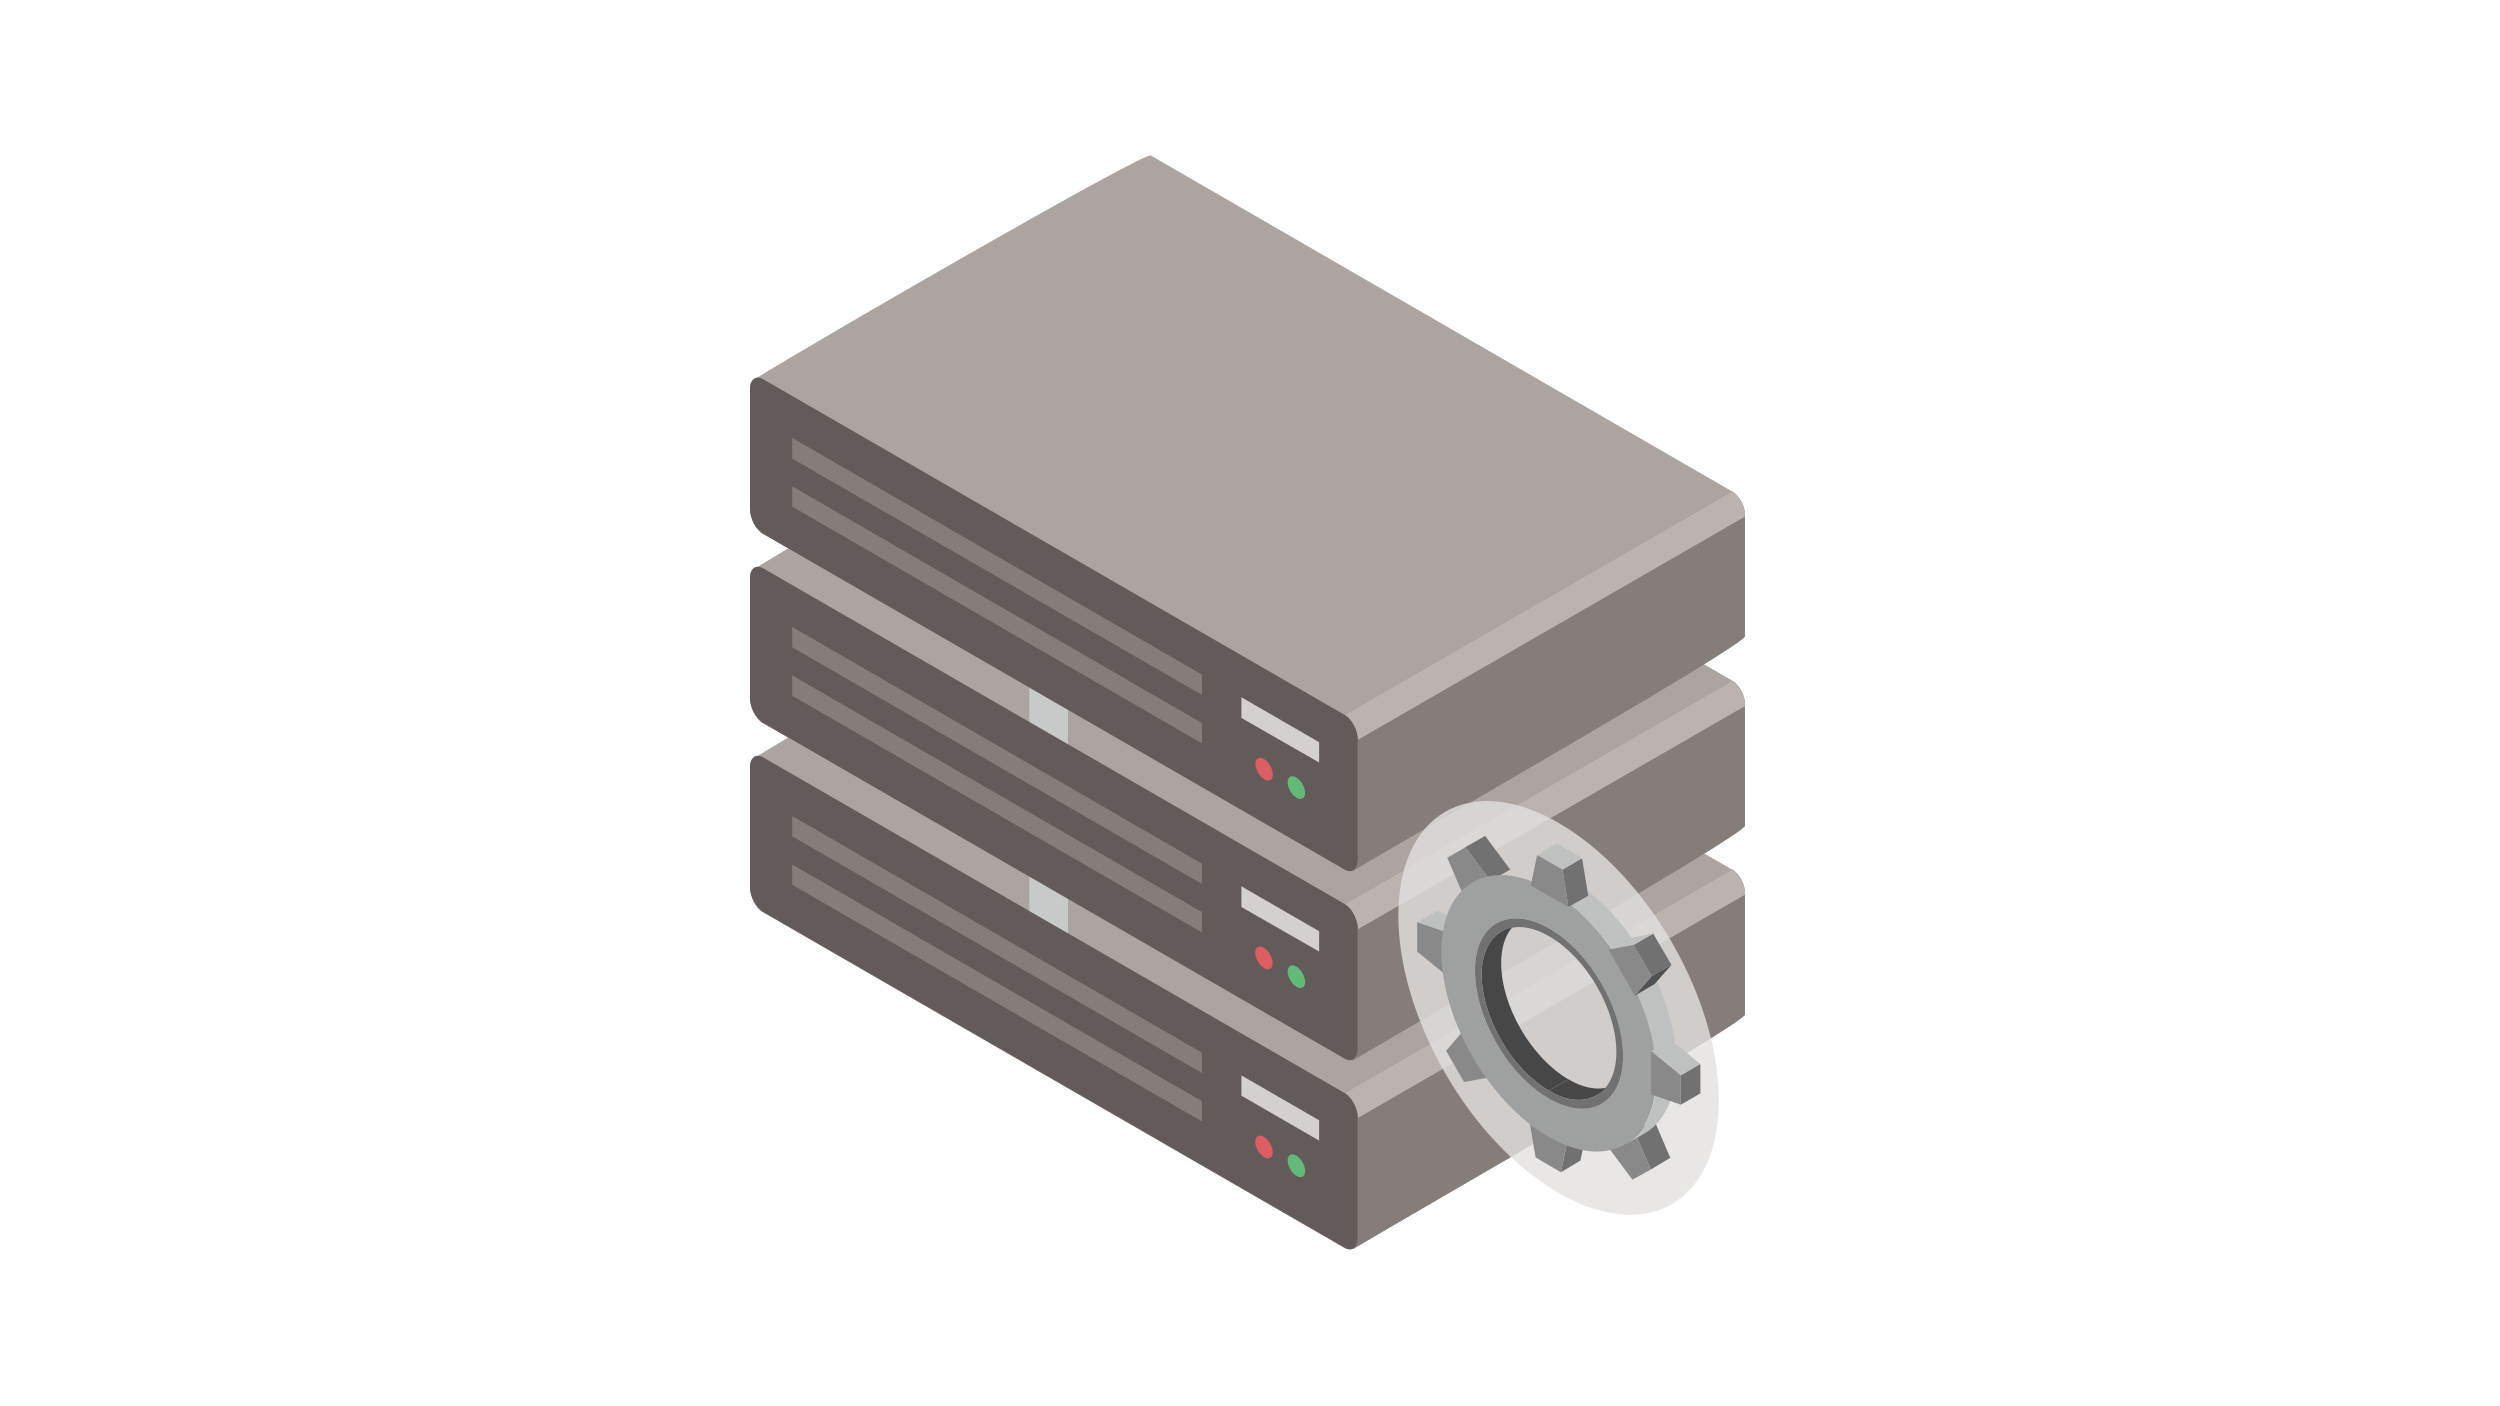 <?xml version="1.0" encoding="utf-8"?>
<!-- Generator: Adobe Illustrator 27.5.0, SVG Export Plug-In . SVG Version: 6.00 Build 0)  -->
<svg version="1.1" xmlns="http://www.w3.org/2000/svg" xmlns:xlink="http://www.w3.org/1999/xlink" x="0px" y="0px"
	 viewBox="0 0 640 360" style="enable-background:new 0 0 640 360;" xml:space="preserve">
<style type="text/css">
	.st0{fill:#FFFFFF;}
	.st1{fill:#ABA4A1;}
	.st2{fill:#857D7A;}
	.st3{fill:#BBB3AF;}
	.st4{fill:#C8C9C9;}
	.st5{fill:#EEEEEE;}
	.st6{fill:#625B59;}
	.st7{fill:#D4D0CE;}
	.st8{fill:#DC5E62;}
	.st9{fill:#63BA78;}
	.st10{opacity:0.8;fill:#E2E1E0;}
	.st11{fill:#BFC1C1;}
	.st12{fill:#898989;}
	.st13{fill:#727171;}
	.st14{enable-background:new    ;}
	.st15{fill:#9FA0A0;}
	.st16{fill:#474747;}
	.st17{fill:#515151;}
</style>
<g id="レイヤー_1">
	<rect class="st0" width="640" height="360"/>
</g>
<g id="レイヤー_2">
	<g>
		<path class="st1" d="M443.4,222.6l-148.8-85.9c-1.7-1-86.3,47.8-101.6,57.4c-1.3,0.8-1,2.2-1,2.4v30.7c0,2.5,1.5,5.4,3.4,6.4
			l148.8,85.9c0.1,0.1,1.5,0.7,2.6,0c14.5-8.7,99.9-57.5,99.9-59.8V229C446.8,226.5,445.3,223.6,443.4,222.6z"/>
		<path class="st2" d="M443.4,222.6l-99.2,57.2c1.9,1.1,3.4,4,3.4,6.4v30.7c0,1.8-0.8,2.9-2,2.9c0.4,0,0.8,0,1.2-0.3
			c14.5-8.7,99.9-57.5,99.9-59.8V229C446.8,226.6,445.3,223.7,443.4,222.6z"/>
		<path class="st3" d="M443.4,222.6l-99.2,57.2c1.9,1.1,3.4,4,3.4,6.4l99.2-57.2C446.8,226.6,445.3,223.7,443.4,222.6z"/>
		<g>
			<path class="st1" d="M443.4,174.2L294.6,88.3c-1.7-1-86.3,47.8-101.6,57.4c-1.3,0.8-1,2.2-1,2.4v30.7c0,2.5,1.5,5.4,3.4,6.4
				l148.8,85.9c0.1,0.1,1.5,0.7,2.6,0c14.5-8.7,99.9-57.5,99.9-59.8v-30.7C446.8,178.2,445.3,175.3,443.4,174.2z"/>
			<g>
				<path class="st2" d="M443.4,174.3l-99.2,57.2c1.9,1.1,3.4,4,3.4,6.4v30.7c0,1.8-0.8,2.9-2,2.9c0.4,0,0.8,0,1.2-0.3
					c14.5-8.7,99.9-57.5,99.9-59.8v-30.7C446.8,178.2,445.3,175.3,443.4,174.3z"/>
				<path class="st3" d="M443.4,174.3l-99.2,57.2c1.9,1.1,3.4,4,3.4,6.4l99.2-57.2C446.8,178.2,445.3,175.3,443.4,174.3z"/>
			</g>
		</g>
		<g>
			<polygon class="st4" points="273.4,277.6 263.5,271.9 263.5,147.4 273.4,147.7 			"/>
			<ellipse class="st5" cx="268.5" cy="147.4" rx="5" ry="2.9"/>
		</g>
		<g>
			<g>
				<path class="st1" d="M443.4,125.8L294.6,39.8c-1.7-1-86.3,47.8-101.6,57.4c-1.3,0.8-1,2.2-1,2.4v30.7c0,2.5,1.5,5.4,3.4,6.4
					l148.8,85.9c0.1,0.1,1.5,0.7,2.6,0c14.5-8.7,99.9-57.5,99.9-59.8v-30.7C446.8,129.7,445.3,126.9,443.4,125.8z"/>
				<path class="st2" d="M443.4,125.8L344.2,183c1.9,1.1,3.4,4,3.4,6.4v30.7c0,1.8-0.8,2.9-2,2.9c0.4,0,0.8,0,1.2-0.3
					c14.5-8.7,99.9-57.5,99.9-59.8v-30.7C446.8,129.8,445.3,126.9,443.4,125.8z"/>
				<path class="st3" d="M443.4,125.8L344.2,183c1.9,1.1,3.4,4,3.4,6.4l99.2-57.2C446.8,129.8,445.3,126.9,443.4,125.8z"/>
			</g>
			<g>
				<path class="st6" d="M344.2,222.6l-148.8-85.9c-1.9-1.1-3.4-4-3.4-6.4V99.6c0-2.5,1.5-3.6,3.4-2.5L344.2,183
					c1.9,1.1,3.4,4,3.4,6.4v30.7C347.6,222.6,346,223.7,344.2,222.6z"/>
				<g>
					<polygon class="st2" points="307.7,177.9 202.8,117.4 202.8,112.1 307.7,172.7 					"/>
					<polygon class="st7" points="337.7,195.2 317.8,183.8 317.8,178.5 337.7,190 					"/>
					<polygon class="st2" points="307.7,190.3 202.8,129.7 202.8,124.5 307.7,185.1 					"/>
					<g>
						<ellipse transform="matrix(0.866 -0.5 0.5 0.866 -55.069 188.2)" class="st8" cx="323.6" cy="196.9" rx="1.8" ry="3.2"/>
						<ellipse transform="matrix(0.866 -0.5 0.5 0.866 -56.354 192.994)" class="st9" cx="331.9" cy="201.6" rx="1.8" ry="3.2"/>
					</g>
				</g>
			</g>
		</g>
		<g>
			<path class="st6" d="M344.2,271l-148.8-85.9c-1.9-1.1-3.4-4-3.4-6.4V148c0-2.5,1.5-3.6,3.4-2.5l148.8,85.9c1.9,1.1,3.4,4,3.4,6.4
				v30.7C347.6,271,346,272.1,344.2,271z"/>
			<polygon class="st2" points="307.7,226.3 202.8,165.7 202.8,160.5 307.7,221.1 			"/>
			<polygon class="st7" points="337.7,243.6 317.8,232.2 317.8,226.9 337.7,238.4 			"/>
			<polygon class="st2" points="307.7,238.7 202.8,178.1 202.8,172.9 307.7,233.5 			"/>
			<g>
				<ellipse transform="matrix(0.866 -0.5 0.5 0.866 -79.267 194.684)" class="st8" cx="323.6" cy="245.2" rx="1.8" ry="3.2"/>
				<ellipse transform="matrix(0.866 -0.5 0.5 0.866 -80.551 199.478)" class="st9" cx="331.9" cy="250" rx="1.8" ry="3.2"/>
			</g>
		</g>
		<g>
			<path class="st6" d="M344.2,319.4l-148.8-85.9c-1.9-1.1-3.4-4-3.4-6.4v-30.7c0-2.5,1.5-3.6,3.4-2.5l148.8,85.9
				c1.9,1.1,3.4,4,3.4,6.4v30.7C347.6,319.4,346,320.5,344.2,319.4z"/>
			<polygon class="st2" points="307.7,274.7 202.8,214.1 202.8,208.9 307.7,269.5 			"/>
			<polygon class="st7" points="337.7,292 317.8,280.5 317.8,275.3 337.7,286.8 			"/>
			<polygon class="st2" points="307.7,287.1 202.8,226.5 202.8,221.3 307.7,281.9 			"/>
			<g>
				<ellipse transform="matrix(0.866 -0.5 0.5 0.866 -103.464 201.168)" class="st8" cx="323.6" cy="293.6" rx="1.8" ry="3.2"/>
				<ellipse transform="matrix(0.866 -0.5 0.5 0.866 -104.748 205.962)" class="st9" cx="331.9" cy="298.4" rx="1.8" ry="3.2"/>
			</g>
		</g>
	</g>
</g>
<g id="レイヤー_3">
	<g>
		<ellipse transform="matrix(0.866 -0.5 0.5 0.866 -75.537 234.099)" class="st10" cx="399" cy="258" rx="33.5" ry="58"/>
		<g>
			<g>
				<g>
					<g>
						<polygon class="st11" points="362.8,236.1 367.8,233.2 375.4,235.8 370.4,238.7 						"/>
					</g>
					<g>
						<polygon class="st12" points="370.4,238.7 370.4,249.8 362.8,243.6 362.8,236.1 						"/>
					</g>
				</g>
				<g>
					<g>
						<polygon class="st13" points="375.1,216.9 380.2,214 386.6,222.6 381.6,225.5 						"/>
					</g>
					<g>
						<polygon class="st12" points="375.1,216.9 381.6,225.5 374.7,229.4 370.5,219.6 						"/>
					</g>
				</g>
				<g class="st14">
					<g>
						<polygon class="st12" points="374.5,264 379.5,261.1 386.3,272.9 381.3,275.8 						"/>
					</g>
					<g>
						<polygon class="st12" points="374.5,264 381.3,275.8 374.8,277 370.2,269 						"/>
					</g>
				</g>
				<g>
					<g>
						<polygon class="st13" points="401.2,292.3 406.2,289.3 404.6,297.1 399.6,300.1 						"/>
					</g>
					<g>
						<polygon class="st12" points="401.2,292.3 399.6,300.1 393.1,296.3 391.5,286.7 						"/>
					</g>
				</g>
				<g>
					<g>
						<polygon class="st13" points="418.3,289.5 423.4,286.6 427.6,296.4 422.6,299.4 						"/>
					</g>
					<g>
						<polygon class="st12" points="418.3,289.5 422.6,299.4 417.9,302 411.5,293.4 						"/>
					</g>
				</g>
				<g>
					<g>
						<path class="st11" d="M421.1,290.1l-5,2.9c4.9-2.9,8-9,8-17.7c0-17.5-12.2-38.8-27.4-47.5l5-2.9c15.2,8.8,27.5,30.1,27.4,47.5
							C429.1,281.1,426,287.2,421.1,290.1z"/>
					</g>
					<g>
						<path class="st15" d="M396.6,227.8c15.2,8.8,27.5,30.1,27.4,47.5c0,17.5-12.4,24.5-27.6,15.7c-15.2-8.8-27.5-30.1-27.4-47.5
							C369,226.1,381.4,219,396.6,227.8z M396.5,281.2c10.5,6,19,1.2,19-10.8c0-12-8.4-26.7-18.9-32.7c-10.5-6-19-1.2-19,10.8
							C377.6,260.5,386,275.2,396.5,281.2"/>
					</g>
					<g>
						<g>
							<path class="st16" d="M413.7,277.5l-5,2.9c-3.1,1.8-7.5,1.6-12.2-1.2l5-2.9C406.3,279.1,410.6,279.3,413.7,277.5z"/>
						</g>
						<g>
							<path class="st16" d="M384.3,238.5l5-2.9c-3.1,1.8-5,5.6-5,11c0,10.9,7.7,24.2,17.2,29.7l-5,2.9
								c-9.5-5.5-17.2-18.8-17.2-29.7C379.3,244.1,381.3,240.3,384.3,238.5z"/>
						</g>
					</g>
					<g>
						<path class="st13" d="M396.6,237.7c10.5,6,18.9,20.7,18.9,32.7c0,12-8.5,16.9-19,10.8c-10.5-6-18.9-20.7-18.9-32.7
							C377.6,236.5,386.1,231.7,396.6,237.7z M396.5,279.2c9.5,5.5,17.2,1.1,17.3-9.8c0-10.9-7.6-24.2-17.2-29.7
							c-9.5-5.5-17.2-1.1-17.3,9.8C379.3,260.4,387,273.7,396.5,279.2"/>
					</g>
				</g>
			</g>
			<g>
				<g>
					<g>
						<polygon class="st13" points="400,222.6 405,219.7 406.6,229.3 401.5,232.2 						"/>
					</g>
					<g>
						<polygon class="st11" points="393.5,218.9 398.5,215.9 405,219.7 400,222.6 						"/>
					</g>
					<g>
						<polygon class="st12" points="400,222.6 401.5,232.2 391.9,226.7 393.5,218.9 						"/>
					</g>
				</g>
				<g>
					<g>
						<g>
							<polygon class="st17" points="422.8,249.9 427.9,247 423.6,251.9 418.5,254.9 							"/>
						</g>
						<g>
							<polygon class="st13" points="418.2,241.9 423.2,239 427.9,247 422.8,249.9 							"/>
						</g>
						<g>
							<polygon class="st11" points="411.8,243.1 416.8,240.2 423.2,239 418.2,241.9 							"/>
						</g>
					</g>
					<g>
						<polygon class="st12" points="418.2,241.9 422.8,249.9 418.5,254.9 411.8,243.1 						"/>
					</g>
				</g>
				<g>
					<g>
						<polygon class="st11" points="422.7,269.1 427.7,266.2 435.3,272.4 430.3,275.3 						"/>
					</g>
					<g>
						<polygon class="st13" points="430.3,275.3 435.3,272.4 435.3,279.9 430.3,282.8 						"/>
					</g>
					<g>
						<polygon class="st12" points="422.7,269.1 430.3,275.3 430.3,282.8 422.7,280.2 						"/>
					</g>
				</g>
			</g>
		</g>
	</g>
</g>
</svg>
